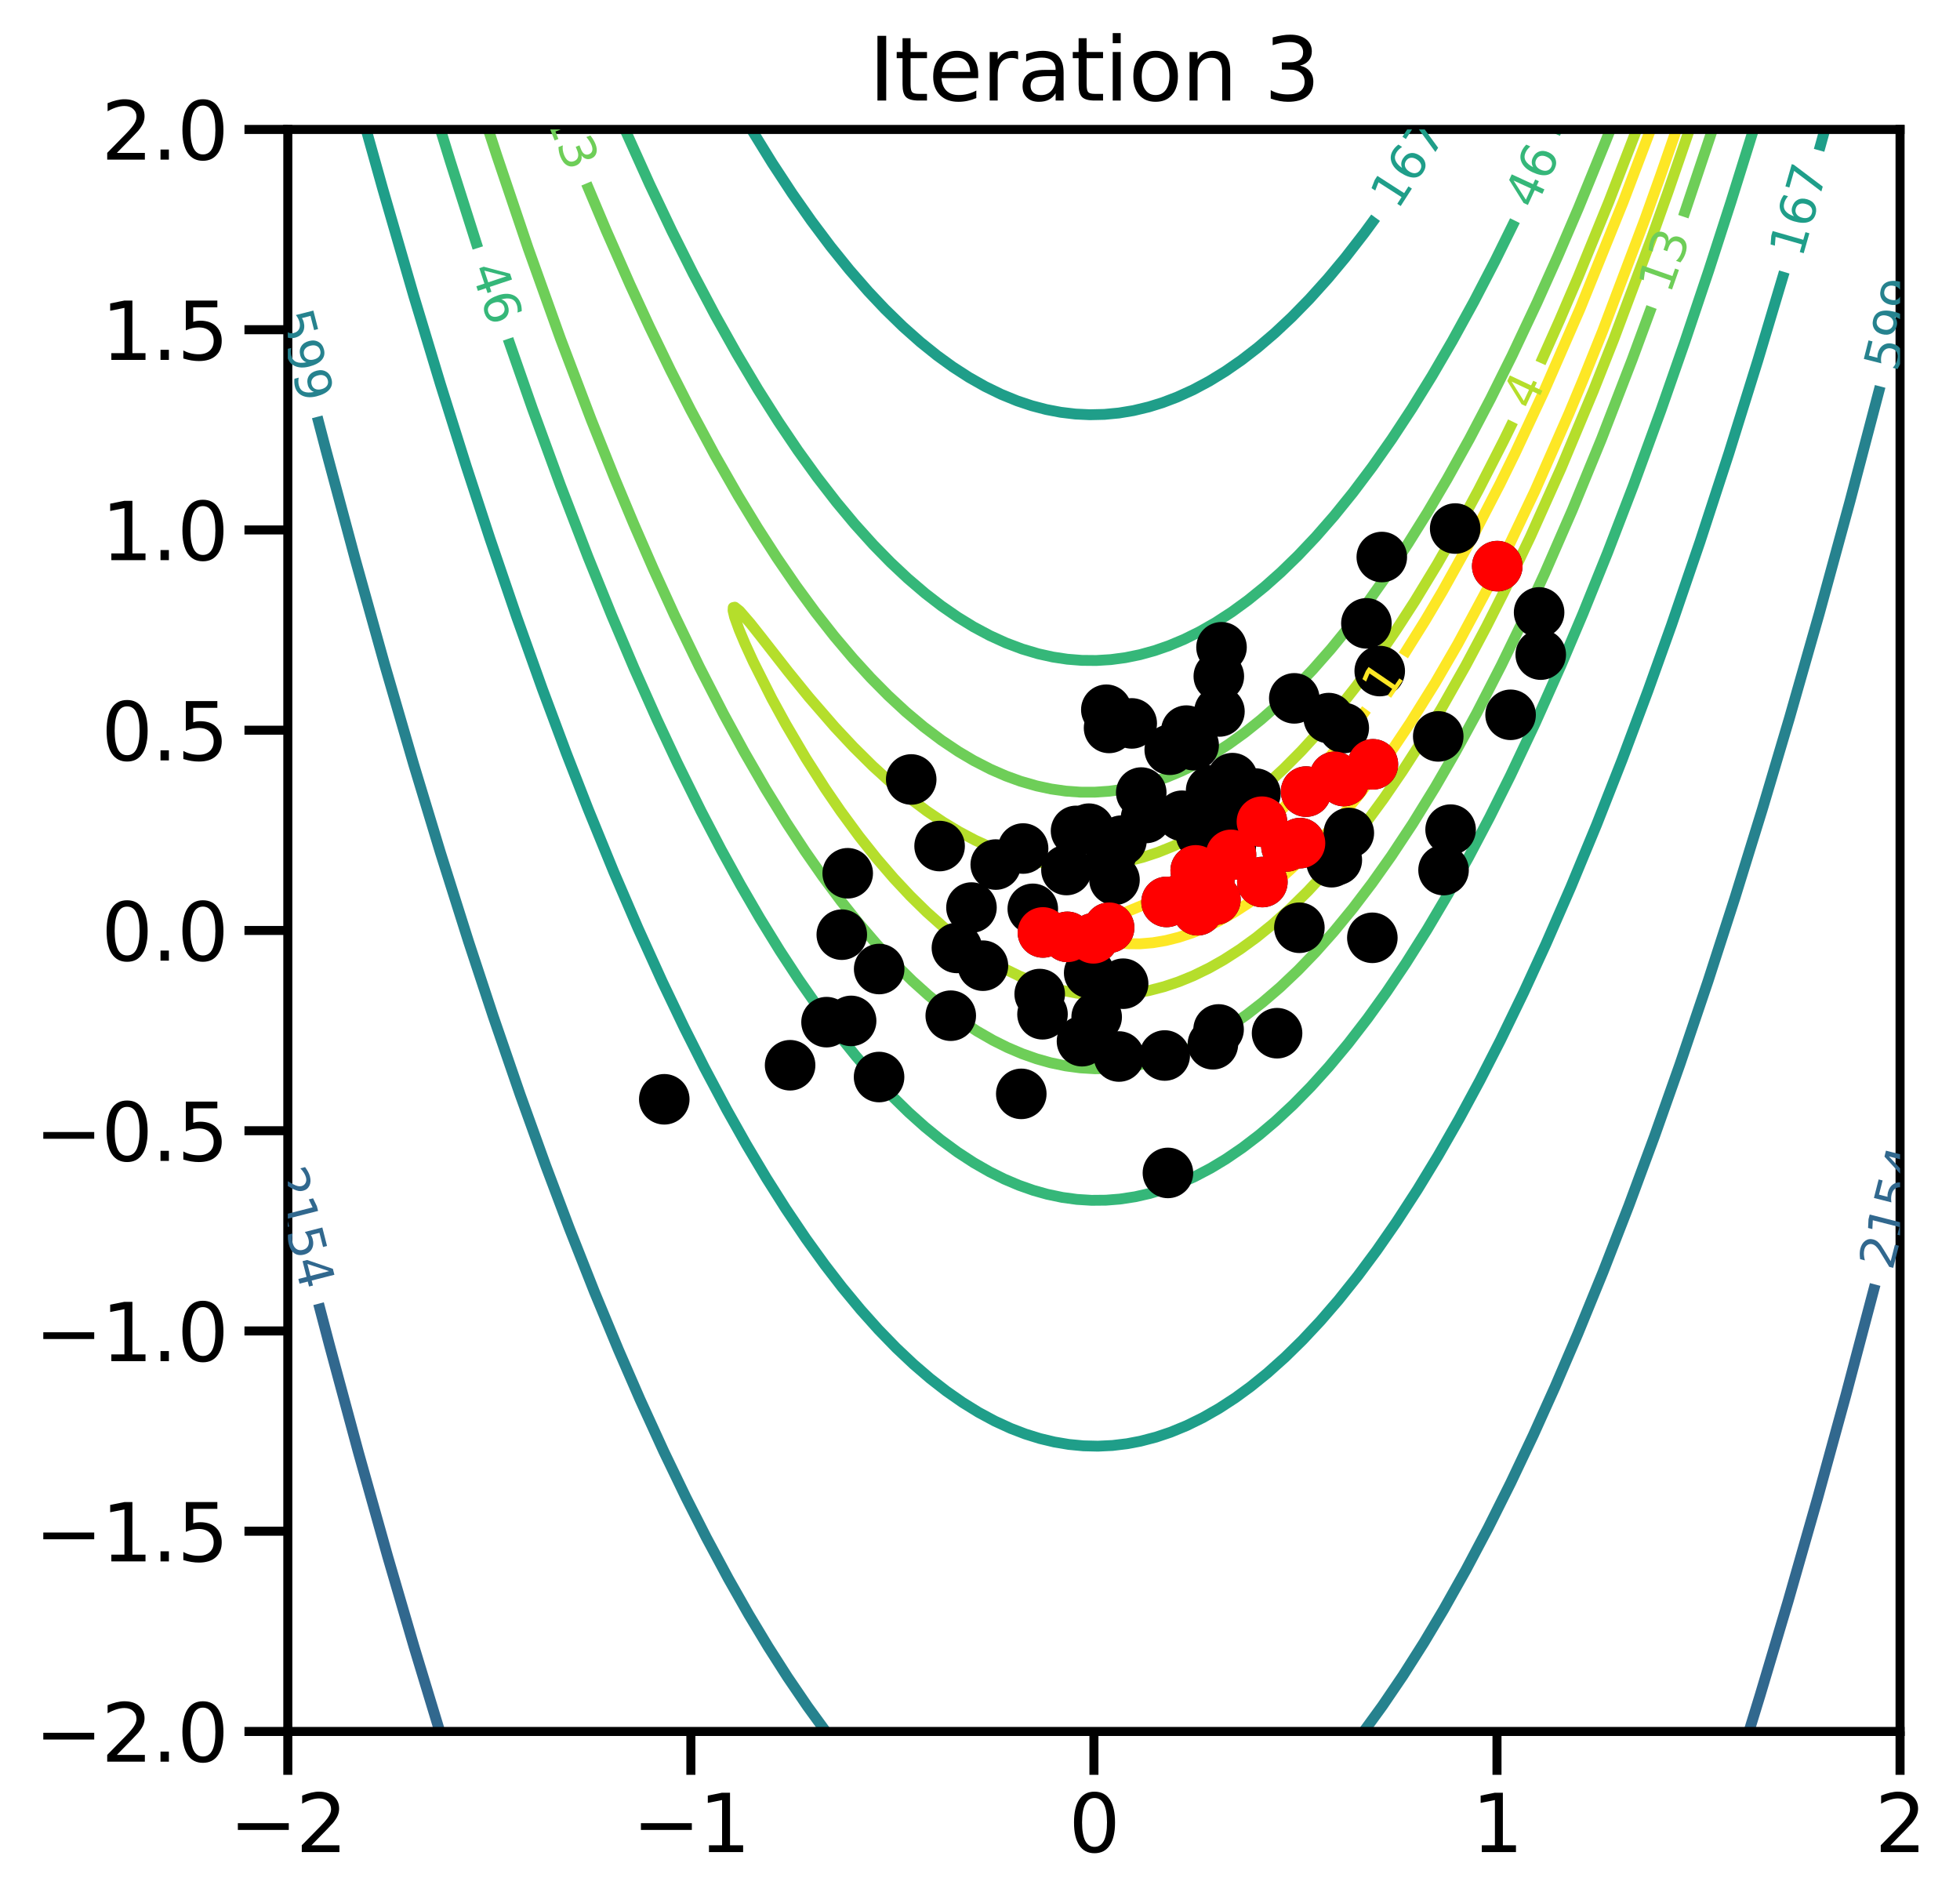 <?xml version="1.0" encoding="utf-8" standalone="no"?>
<!DOCTYPE svg PUBLIC "-//W3C//DTD SVG 1.1//EN"
  "http://www.w3.org/Graphics/SVG/1.1/DTD/svg11.dtd">
<svg xmlns:xlink="http://www.w3.org/1999/xlink" width="407.016pt" height="395.186pt" viewBox="0 0 407.016 395.186" xmlns="http://www.w3.org/2000/svg" version="1.1">
 <defs>
  <style type="text/css">*{stroke-linejoin: round; stroke-linecap: butt}</style>
 </defs>
 <g id="figure_1">
  <g id="patch_1">
   <path d="M 0 395.186 
L 407.016 395.186 
L 407.016 0 
L 0 0 
z
" style="fill: #ffffff"/>
  </g>
  <g id="axes_1">
   <g id="patch_2">
    <path d="M 59.767 359.517 
L 394.567 359.517 
L 394.567 26.877 
L 59.767 26.877 
z
" style="fill: #ffffff"/>
   </g>
   <g id="matplotlib.axis_1">
    <g id="xtick_1">
     <g id="line2d_1">
      <defs>
       <path id="m81148a6f63" d="M 0 0 
L 0 9 
" style="stroke: #000000; stroke-width: 1.875"/>
      </defs>
      <g>
       <use xlink:href="#m81148a6f63" x="59.767" y="359.517" style="stroke: #000000; stroke-width: 1.875"/>
      </g>
     </g>
     <g id="text_1">
      <!-- −2 -->
      <g transform="translate(47.604 384.555) scale(0.165 -0.165)">
       <defs>
        <path id="DejaVuSans-2212" d="M 678 2272 
L 4684 2272 
L 4684 1741 
L 678 1741 
L 678 2272 
z
" transform="scale(0.016)"/>
        <path id="DejaVuSans-32" d="M 1228 531 
L 3431 531 
L 3431 0 
L 469 0 
L 469 531 
Q 828 903 1448 1529 
Q 2069 2156 2228 2338 
Q 2531 2678 2651 2914 
Q 2772 3150 2772 3378 
Q 2772 3750 2511 3984 
Q 2250 4219 1831 4219 
Q 1534 4219 1204 4116 
Q 875 4013 500 3803 
L 500 4441 
Q 881 4594 1212 4672 
Q 1544 4750 1819 4750 
Q 2544 4750 2975 4387 
Q 3406 4025 3406 3419 
Q 3406 3131 3298 2873 
Q 3191 2616 2906 2266 
Q 2828 2175 2409 1742 
Q 1991 1309 1228 531 
z
" transform="scale(0.016)"/>
       </defs>
       <use xlink:href="#DejaVuSans-2212"/>
       <use xlink:href="#DejaVuSans-32" x="83.789"/>
      </g>
     </g>
    </g>
    <g id="xtick_2">
     <g id="line2d_2">
      <g>
       <use xlink:href="#m81148a6f63" x="143.467" y="359.517" style="stroke: #000000; stroke-width: 1.875"/>
      </g>
     </g>
     <g id="text_2">
      <!-- −1 -->
      <g transform="translate(131.304 384.555) scale(0.165 -0.165)">
       <defs>
        <path id="DejaVuSans-31" d="M 794 531 
L 1825 531 
L 1825 4091 
L 703 3866 
L 703 4441 
L 1819 4666 
L 2450 4666 
L 2450 531 
L 3481 531 
L 3481 0 
L 794 0 
L 794 531 
z
" transform="scale(0.016)"/>
       </defs>
       <use xlink:href="#DejaVuSans-2212"/>
       <use xlink:href="#DejaVuSans-31" x="83.789"/>
      </g>
     </g>
    </g>
    <g id="xtick_3">
     <g id="line2d_3">
      <g>
       <use xlink:href="#m81148a6f63" x="227.167" y="359.517" style="stroke: #000000; stroke-width: 1.875"/>
      </g>
     </g>
     <g id="text_3">
      <!-- 0 -->
      <g transform="translate(221.918 384.555) scale(0.165 -0.165)">
       <defs>
        <path id="DejaVuSans-30" d="M 2034 4250 
Q 1547 4250 1301 3770 
Q 1056 3291 1056 2328 
Q 1056 1369 1301 889 
Q 1547 409 2034 409 
Q 2525 409 2770 889 
Q 3016 1369 3016 2328 
Q 3016 3291 2770 3770 
Q 2525 4250 2034 4250 
z
M 2034 4750 
Q 2819 4750 3233 4129 
Q 3647 3509 3647 2328 
Q 3647 1150 3233 529 
Q 2819 -91 2034 -91 
Q 1250 -91 836 529 
Q 422 1150 422 2328 
Q 422 3509 836 4129 
Q 1250 4750 2034 4750 
z
" transform="scale(0.016)"/>
       </defs>
       <use xlink:href="#DejaVuSans-30"/>
      </g>
     </g>
    </g>
    <g id="xtick_4">
     <g id="line2d_4">
      <g>
       <use xlink:href="#m81148a6f63" x="310.867" y="359.517" style="stroke: #000000; stroke-width: 1.875"/>
      </g>
     </g>
     <g id="text_4">
      <!-- 1 -->
      <g transform="translate(305.618 384.555) scale(0.165 -0.165)">
       <use xlink:href="#DejaVuSans-31"/>
      </g>
     </g>
    </g>
    <g id="xtick_5">
     <g id="line2d_5">
      <g>
       <use xlink:href="#m81148a6f63" x="394.567" y="359.517" style="stroke: #000000; stroke-width: 1.875"/>
      </g>
     </g>
     <g id="text_5">
      <!-- 2 -->
      <g transform="translate(389.318 384.555) scale(0.165 -0.165)">
       <use xlink:href="#DejaVuSans-32"/>
      </g>
     </g>
    </g>
   </g>
   <g id="matplotlib.axis_2">
    <g id="ytick_1">
     <g id="line2d_6">
      <defs>
       <path id="m59e4fcfa88" d="M 0 0 
L -9 0 
" style="stroke: #000000; stroke-width: 1.875"/>
      </defs>
      <g>
       <use xlink:href="#m59e4fcfa88" x="59.767" y="359.517" style="stroke: #000000; stroke-width: 1.875"/>
      </g>
     </g>
     <g id="text_6">
      <!-- −2.0 -->
      <g transform="translate(7.2 365.786) scale(0.165 -0.165)">
       <defs>
        <path id="DejaVuSans-2e" d="M 684 794 
L 1344 794 
L 1344 0 
L 684 0 
L 684 794 
z
" transform="scale(0.016)"/>
       </defs>
       <use xlink:href="#DejaVuSans-2212"/>
       <use xlink:href="#DejaVuSans-32" x="83.789"/>
       <use xlink:href="#DejaVuSans-2e" x="147.412"/>
       <use xlink:href="#DejaVuSans-30" x="179.199"/>
      </g>
     </g>
    </g>
    <g id="ytick_2">
     <g id="line2d_7">
      <g>
       <use xlink:href="#m59e4fcfa88" x="59.767" y="317.937" style="stroke: #000000; stroke-width: 1.875"/>
      </g>
     </g>
     <g id="text_7">
      <!-- −1.5 -->
      <g transform="translate(7.2 324.206) scale(0.165 -0.165)">
       <defs>
        <path id="DejaVuSans-35" d="M 691 4666 
L 3169 4666 
L 3169 4134 
L 1269 4134 
L 1269 2991 
Q 1406 3038 1543 3061 
Q 1681 3084 1819 3084 
Q 2600 3084 3056 2656 
Q 3513 2228 3513 1497 
Q 3513 744 3044 326 
Q 2575 -91 1722 -91 
Q 1428 -91 1123 -41 
Q 819 9 494 109 
L 494 744 
Q 775 591 1075 516 
Q 1375 441 1709 441 
Q 2250 441 2565 725 
Q 2881 1009 2881 1497 
Q 2881 1984 2565 2268 
Q 2250 2553 1709 2553 
Q 1456 2553 1204 2497 
Q 953 2441 691 2322 
L 691 4666 
z
" transform="scale(0.016)"/>
       </defs>
       <use xlink:href="#DejaVuSans-2212"/>
       <use xlink:href="#DejaVuSans-31" x="83.789"/>
       <use xlink:href="#DejaVuSans-2e" x="147.412"/>
       <use xlink:href="#DejaVuSans-35" x="179.199"/>
      </g>
     </g>
    </g>
    <g id="ytick_3">
     <g id="line2d_8">
      <g>
       <use xlink:href="#m59e4fcfa88" x="59.767" y="276.357" style="stroke: #000000; stroke-width: 1.875"/>
      </g>
     </g>
     <g id="text_8">
      <!-- −1.0 -->
      <g transform="translate(7.2 282.626) scale(0.165 -0.165)">
       <use xlink:href="#DejaVuSans-2212"/>
       <use xlink:href="#DejaVuSans-31" x="83.789"/>
       <use xlink:href="#DejaVuSans-2e" x="147.412"/>
       <use xlink:href="#DejaVuSans-30" x="179.199"/>
      </g>
     </g>
    </g>
    <g id="ytick_4">
     <g id="line2d_9">
      <g>
       <use xlink:href="#m59e4fcfa88" x="59.767" y="234.777" style="stroke: #000000; stroke-width: 1.875"/>
      </g>
     </g>
     <g id="text_9">
      <!-- −0.5 -->
      <g transform="translate(7.2 241.046) scale(0.165 -0.165)">
       <use xlink:href="#DejaVuSans-2212"/>
       <use xlink:href="#DejaVuSans-30" x="83.789"/>
       <use xlink:href="#DejaVuSans-2e" x="147.412"/>
       <use xlink:href="#DejaVuSans-35" x="179.199"/>
      </g>
     </g>
    </g>
    <g id="ytick_5">
     <g id="line2d_10">
      <g>
       <use xlink:href="#m59e4fcfa88" x="59.767" y="193.197" style="stroke: #000000; stroke-width: 1.875"/>
      </g>
     </g>
     <g id="text_10">
      <!-- 0.0 -->
      <g transform="translate(21.026 199.466) scale(0.165 -0.165)">
       <use xlink:href="#DejaVuSans-30"/>
       <use xlink:href="#DejaVuSans-2e" x="63.623"/>
       <use xlink:href="#DejaVuSans-30" x="95.41"/>
      </g>
     </g>
    </g>
    <g id="ytick_6">
     <g id="line2d_11">
      <g>
       <use xlink:href="#m59e4fcfa88" x="59.767" y="151.617" style="stroke: #000000; stroke-width: 1.875"/>
      </g>
     </g>
     <g id="text_11">
      <!-- 0.5 -->
      <g transform="translate(21.026 157.886) scale(0.165 -0.165)">
       <use xlink:href="#DejaVuSans-30"/>
       <use xlink:href="#DejaVuSans-2e" x="63.623"/>
       <use xlink:href="#DejaVuSans-35" x="95.41"/>
      </g>
     </g>
    </g>
    <g id="ytick_7">
     <g id="line2d_12">
      <g>
       <use xlink:href="#m59e4fcfa88" x="59.767" y="110.037" style="stroke: #000000; stroke-width: 1.875"/>
      </g>
     </g>
     <g id="text_12">
      <!-- 1.0 -->
      <g transform="translate(21.026 116.306) scale(0.165 -0.165)">
       <use xlink:href="#DejaVuSans-31"/>
       <use xlink:href="#DejaVuSans-2e" x="63.623"/>
       <use xlink:href="#DejaVuSans-30" x="95.41"/>
      </g>
     </g>
    </g>
    <g id="ytick_8">
     <g id="line2d_13">
      <g>
       <use xlink:href="#m59e4fcfa88" x="59.767" y="68.457" style="stroke: #000000; stroke-width: 1.875"/>
      </g>
     </g>
     <g id="text_13">
      <!-- 1.5 -->
      <g transform="translate(21.026 74.726) scale(0.165 -0.165)">
       <use xlink:href="#DejaVuSans-31"/>
       <use xlink:href="#DejaVuSans-2e" x="63.623"/>
       <use xlink:href="#DejaVuSans-35" x="95.41"/>
      </g>
     </g>
    </g>
    <g id="ytick_9">
     <g id="line2d_14">
      <g>
       <use xlink:href="#m59e4fcfa88" x="59.767" y="26.877" style="stroke: #000000; stroke-width: 1.875"/>
      </g>
     </g>
     <g id="text_14">
      <!-- 2.0 -->
      <g transform="translate(21.026 33.146) scale(0.165 -0.165)">
       <use xlink:href="#DejaVuSans-32"/>
       <use xlink:href="#DejaVuSans-2e" x="63.623"/>
       <use xlink:href="#DejaVuSans-30" x="95.41"/>
      </g>
     </g>
    </g>
   </g>
   <g id="QuadContourSet_1">
    <path d="M 348.151 26.877 
L 344.798 36.533 
L 341.586 45.524 
L 332.771 68.832 
L 328.614 79.154 
L 325.835 85.813 
L 318.803 101.796 
L 312.312 115.448 
L 308.772 122.46 
L 302.692 133.762 
L 298.048 141.776 
L 292.866 150.077 
L 289.528 155.072 
L 286.229 159.733 
L 282.718 164.395 
L 279.503 168.391 
L 276.055 172.386 
L 272.639 176.049 
L 269.561 179.094 
L 266.21 182.134 
L 262.859 184.885 
L 259.507 187.348 
L 256.397 189.368 
L 253.14 191.209 
L 250.459 192.511 
L 247.568 193.697 
L 244.761 194.621 
L 242.08 195.293 
L 239.399 195.748 
L 236.718 195.97 
L 234.372 195.954 
L 231.939 195.694 
L 230.015 195.246 
L 228.581 194.696 
L 227.59 194.03 
L 227.184 193.364 
L 227.184 193.031 
L 227.334 192.677 
L 228.004 192.017 
L 229.345 191.262 
L 231.691 190.262 
L 239.521 187.037 
L 242.75 185.484 
L 247.189 183.042 
L 250.459 181.002 
L 254.145 178.444 
L 258.167 175.33 
L 261.989 172.053 
L 265.543 168.724 
L 269.47 164.728 
L 273.1 160.732 
L 277.037 156.071 
L 281.291 150.646 
L 283.761 147.31 
M 291.428 136.092 
L 296.037 128.711 
L 299.548 122.773 
L 305.293 112.451 
L 311.453 100.553 
L 314.607 94.138 
L 320.676 81.152 
L 328.087 64.17 
L 337.098 41.861 
L 342.773 26.877 
L 342.773 26.877 
" clip-path="url(#p44ac70b9e8)" style="fill: none; stroke: #fde725; stroke-width: 2.25"/>
    <path d="M 350.843 26.877 
L 346.378 39.863 
L 342.956 49.489 
L 335.096 70.497 
L 330.88 81.152 
L 324.188 97.168 
L 317.793 111.452 
L 312.211 123.106 
L 308.673 130.099 
L 304.415 138.114 
L 299.344 147.08 
L 294.909 154.406 
L 291.267 160.066 
L 287.323 165.83 
L 282.967 171.756 
L 278.751 177.048 
L 275.259 181.105 
L 271.572 185.064 
L 267.874 188.702 
L 264.199 191.985 
L 260.844 194.696 
L 257.496 197.123 
L 254.145 199.28 
L 251.06 201.022 
L 247.777 202.619 
L 244.761 203.853 
L 241.745 204.864 
L 238.583 205.684 
L 235.713 206.214 
L 232.696 206.552 
L 229.68 206.667 
L 226.664 206.555 
L 223.648 206.219 
L 220.632 205.657 
L 217.615 204.868 
L 214.599 203.853 
L 211.583 202.611 
L 208.341 201.022 
L 205.215 199.238 
L 202.199 197.284 
L 198.848 194.842 
L 195.79 192.365 
L 192.434 189.368 
L 189.037 186.038 
L 185.612 182.376 
L 182.091 178.288 
L 178.404 173.651 
L 174.544 168.391 
L 171.354 163.729 
L 167.322 157.403 
L 163.211 150.41 
L 160.293 145.083 
L 156.437 137.424 
L 154.755 133.762 
L 153.494 130.765 
L 152.539 128.101 
L 152.224 126.769 
L 152.264 126.143 
L 152.599 126.072 
L 153.604 126.87 
L 155.82 129.433 
L 157.961 132.135 
L 163.659 139.437 
L 167.97 144.75 
L 173.377 150.985 
L 177.204 155.072 
L 181.238 159.067 
L 185.107 162.587 
L 188.894 165.727 
L 192.48 168.419 
L 195.891 170.722 
L 199.211 172.719 
L 202.534 174.477 
L 206.003 176.049 
L 208.902 177.159 
L 212.253 178.208 
L 215.604 179.003 
L 218.956 179.547 
L 221.972 179.819 
L 224.988 179.886 
L 228.004 179.745 
L 231.142 179.379 
L 234.037 178.844 
L 237.388 177.985 
L 240.404 176.992 
L 243.593 175.716 
L 246.437 174.382 
L 249.533 172.719 
L 252.807 170.722 
L 256.201 168.391 
L 259.68 165.727 
L 262.859 163.05 
L 266.545 159.654 
L 270.232 155.944 
L 274.076 151.742 
L 277.94 147.176 
L 281.686 142.419 
L 285.846 136.758 
L 290.004 130.698 
L 293.831 124.771 
L 298.481 117.113 
L 303.075 109.054 
L 306.994 101.796 
L 312.265 91.474 
L 314.173 87.577 
M 319.911 75.358 
L 323.861 66.501 
L 327.718 57.511 
L 334.105 41.861 
L 339.887 26.877 
L 339.887 26.877 
" clip-path="url(#p44ac70b9e8)" style="fill: none; stroke: #b5de2b; stroke-width: 2.25"/>
    <path d="M 121.768 38.09 
L 125.88 47.854 
L 130.815 59.057 
L 134.866 67.833 
L 139.211 76.823 
L 143.435 85.147 
L 148.439 94.471 
L 153.269 102.92 
L 157.291 109.542 
L 161.313 115.788 
L 165.334 121.659 
L 169.356 127.153 
L 173.235 132.097 
L 177.174 136.758 
L 180.823 140.754 
L 184.448 144.417 
L 188.123 147.818 
L 191.81 150.913 
L 195.496 153.691 
L 199.054 156.071 
L 202.199 157.93 
L 205.714 159.733 
L 208.902 161.121 
L 211.918 162.215 
L 215.269 163.181 
L 218.286 163.826 
L 221.302 164.259 
L 224.318 164.479 
L 227.334 164.487 
L 230.35 164.282 
L 233.367 163.864 
L 236.383 163.234 
L 239.399 162.391 
L 242.415 161.335 
L 245.432 160.066 
L 248.448 158.586 
L 251.799 156.691 
L 255.15 154.533 
L 258.55 152.075 
L 261.874 149.411 
L 265.278 146.414 
L 268.891 142.939 
L 272.577 139.076 
L 276.379 134.76 
L 280.286 129.973 
L 284.234 124.771 
L 288.247 119.111 
L 292.35 112.932 
L 296.394 106.458 
L 300.516 99.465 
L 305.143 91.141 
L 309.515 82.817 
L 313.993 73.826 
L 319.173 62.838 
L 323.518 53.138 
L 327.781 43.193 
L 333.49 29.208 
L 334.412 26.877 
M 355.622 26.877 
L 349.569 44.987 
M 342.962 63.747 
L 338.934 74.668 
L 332.565 91.141 
L 326.534 105.836 
L 320.748 119.111 
L 315.986 129.433 
L 311.784 138.09 
L 306.654 148.079 
L 302.295 156.071 
L 298.048 163.418 
L 293.356 171.028 
L 288.935 177.714 
L 284.923 183.374 
L 280.956 188.591 
L 276.934 193.492 
L 273.201 197.692 
L 269.561 201.465 
L 265.812 205.018 
L 262.188 208.13 
L 258.837 210.727 
L 255.486 213.053 
L 252.134 215.108 
L 248.783 216.893 
L 245.602 218.337 
L 242.415 219.539 
L 239.399 220.451 
L 236.383 221.144 
L 233.367 221.618 
L 230.35 221.872 
L 227.334 221.907 
L 224.318 221.723 
L 221.302 221.319 
L 218.169 220.667 
L 215.269 219.853 
L 212.253 218.791 
L 209.237 217.509 
L 206.216 216.006 
L 202.869 214.083 
L 199.518 211.886 
L 196.075 209.346 
L 192.815 206.678 
L 189.464 203.667 
L 185.759 200.023 
L 182.037 196.027 
L 178.317 191.699 
L 174.599 187.037 
L 170.881 182.043 
L 167.165 176.715 
L 163.323 170.858 
L 158.936 163.729 
L 154.514 156.071 
L 150.253 148.245 
L 145.216 138.423 
L 140.079 127.768 
L 135.669 118.112 
L 131.603 108.789 
L 127.702 99.465 
L 122.769 87.145 
L 116.404 70.369 
L 109.663 51.517 
L 103.138 32.205 
L 101.397 26.877 
L 101.397 26.877 
" clip-path="url(#p44ac70b9e8)" style="fill: none; stroke: #6ece58; stroke-width: 2.25"/>
    <path d="M 129.773 26.877 
L 134.875 38.198 
L 139.529 47.99 
L 143.962 56.845 
L 148.541 65.502 
L 153.019 73.493 
L 157.378 80.819 
L 161.648 87.559 
L 165.669 93.516 
L 169.721 99.132 
L 173.713 104.287 
L 177.463 108.789 
L 181.363 113.117 
L 184.946 116.78 
L 188.496 120.11 
L 192.145 123.224 
L 195.496 125.807 
L 198.848 128.125 
L 202.199 130.18 
L 205.55 131.969 
L 208.902 133.494 
L 212.253 134.754 
L 215.604 135.75 
L 218.648 136.425 
L 221.637 136.876 
L 224.653 137.117 
L 227.669 137.144 
L 230.686 136.957 
L 233.702 136.555 
L 236.718 135.939 
L 239.783 135.093 
L 242.75 134.064 
L 245.859 132.763 
L 249.118 131.154 
L 252.469 129.239 
L 255.821 127.059 
L 259.172 124.615 
L 262.678 121.774 
L 266.041 118.778 
L 269.561 115.355 
L 273.253 111.452 
L 277.033 107.124 
L 280.956 102.275 
L 284.977 96.928 
L 289.039 91.141 
L 293.196 84.814 
L 297.377 78.041 
L 301.574 70.83 
L 306.091 62.602 
L 310.463 54.181 
L 314.591 45.817 
M 322.906 27.749 
L 323.29 26.877 
M 364.146 26.877 
L 359.471 41.861 
L 354.844 56.179 
L 349.813 71.163 
L 344.924 85.147 
L 339.198 100.797 
L 333.82 114.782 
L 328.707 127.435 
L 324.188 138.1 
L 318.826 150.12 
L 313.652 161.065 
L 309.327 169.723 
L 304.941 178.047 
L 300.673 185.705 
L 296.343 193.031 
L 291.937 200.023 
L 287.904 206.017 
L 283.972 211.486 
L 279.95 216.698 
L 275.929 221.522 
L 272.188 225.662 
L 268.556 229.362 
L 264.869 232.795 
L 261.496 235.651 
L 258.012 238.315 
L 254.596 240.646 
L 251.464 242.537 
L 248.098 244.309 
L 244.761 245.797 
L 241.565 246.972 
L 238.729 247.811 
L 235.713 248.492 
L 232.568 248.97 
L 229.68 249.201 
L 226.664 249.229 
L 223.648 249.04 
L 220.632 248.633 
L 217.467 247.971 
L 214.599 247.165 
L 211.583 246.105 
L 208.567 244.827 
L 205.508 243.31 
L 202.199 241.415 
L 198.848 239.23 
L 195.335 236.65 
L 192.068 233.986 
L 188.718 230.99 
L 185.107 227.46 
L 181.421 223.533 
L 177.734 219.282 
L 173.766 214.341 
L 170.026 209.341 
L 165.845 203.353 
L 161.924 197.359 
L 157.826 190.7 
L 153.767 183.707 
L 149.74 176.382 
L 145.561 168.371 
L 140.642 158.402 
L 136.432 149.411 
L 131.682 138.756 
L 127.017 127.768 
L 122.102 115.627 
L 116.393 100.797 
L 110.552 84.814 
L 105.668 70.83 
L 105.508 70.359 
M 99.222 51.488 
L 93.515 33.537 
L 91.459 26.877 
L 91.459 26.877 
" clip-path="url(#p44ac70b9e8)" style="fill: none; stroke: #35b779; stroke-width: 2.25"/>
    <path d="M 156.058 26.877 
L 160.367 33.87 
L 164.521 40.196 
L 168.489 45.857 
L 172.487 51.184 
L 176.394 56.026 
L 180.302 60.507 
L 183.767 64.178 
L 187.518 67.833 
L 191.14 71.046 
L 194.602 73.826 
L 197.842 76.173 
L 201.194 78.339 
L 204.545 80.238 
L 207.896 81.872 
L 211.248 83.241 
L 214.264 84.246 
L 217.28 85.035 
L 220.296 85.609 
L 223.313 85.969 
L 226.329 86.113 
L 229.345 86.042 
L 232.361 85.755 
L 235.377 85.254 
L 238.595 84.482 
L 241.41 83.606 
L 244.426 82.459 
L 247.777 80.933 
L 251.129 79.14 
L 254.48 77.083 
L 257.832 74.759 
L 261.194 72.162 
L 264.703 69.165 
L 268.221 65.869 
L 271.907 62.101 
L 275.738 57.844 
L 279.349 53.515 
L 283.302 48.422 
L 285.658 45.21 
M 378.961 26.877 
L 377.755 31.214 
M 370.526 56.48 
L 365.039 74.825 
L 359.016 94.138 
L 353.01 112.536 
L 347.111 129.766 
L 342.223 143.418 
L 336.861 157.736 
L 331.561 171.217 
L 326.199 184.174 
L 321.024 196.027 
L 316.431 206.017 
L 311.586 216.006 
L 307.325 224.33 
L 303.008 232.322 
L 298.626 239.98 
L 294.361 246.994 
L 290.004 253.711 
L 285.9 259.625 
L 281.939 264.953 
L 277.94 269.952 
L 274.205 274.276 
L 270.466 278.272 
L 266.88 281.792 
L 263.194 285.091 
L 259.687 287.928 
L 256.491 290.259 
L 253.14 292.441 
L 249.788 294.356 
L 246.437 296.003 
L 243.086 297.383 
L 240.069 298.396 
L 236.796 299.249 
L 234.037 299.77 
L 231.021 300.133 
L 228.004 300.278 
L 224.988 300.207 
L 221.947 299.915 
L 218.956 299.413 
L 215.94 298.691 
L 212.923 297.752 
L 209.88 296.585 
L 206.556 295.059 
L 203.204 293.253 
L 199.853 291.179 
L 196.502 288.838 
L 193.15 286.229 
L 189.705 283.266 
L 186.113 279.878 
L 182.426 276.08 
L 178.728 271.945 
L 174.87 267.284 
L 171.276 262.622 
L 167.345 257.172 
L 163.163 250.968 
L 159.161 244.642 
L 154.994 237.649 
L 150.923 230.418 
L 146.27 221.666 
L 142.078 213.342 
L 137.518 203.812 
L 132.477 192.698 
L 127.463 181.044 
L 122.157 168.058 
L 117.613 156.404 
L 112.64 143.085 
L 107.291 128.101 
L 101.725 111.785 
L 96.822 96.802 
L 91.479 79.82 
L 85.907 61.387 
L 79.478 39.197 
L 76.027 26.877 
L 76.027 26.877 
" clip-path="url(#p44ac70b9e8)" style="fill: none; stroke: #1f9e89; stroke-width: 2.25"/>
    <path d="M 171.472 359.517 
L 167.68 354.307 
L 163.52 348.196 
L 159.481 341.87 
L 155.474 335.21 
L 151.259 327.793 
L 146.665 319.227 
L 142.438 310.903 
L 137.853 301.394 
L 132.915 290.592 
L 128.427 280.27 
L 123.442 268.246 
L 118.201 254.964 
L 113.309 241.978 
L 108.026 227.316 
L 102.414 211.011 
L 97.302 195.508 
L 91.466 177.048 
L 85.907 158.715 
L 79.81 137.757 
L 73.767 116.114 
L 67.602 93.139 
L 65.878 86.551 
M 390.435 80.232 
L 384.156 104.127 
L 377.778 127.435 
L 371.604 149.078 
L 365.963 168.058 
L 360.294 186.371 
L 354.686 203.738 
L 348.854 221 
L 343.555 235.984 
L 338.256 250.302 
L 332.902 264.088 
L 327.653 276.94 
L 322.938 287.928 
L 318.44 297.917 
L 313.708 307.906 
L 309.045 317.23 
L 304.415 325.974 
L 299.783 334.211 
L 295.702 341.048 
L 291.345 347.908 
L 287.077 354.19 
L 283.202 359.517 
L 283.202 359.517 
" clip-path="url(#p44ac70b9e8)" style="fill: none; stroke: #26828e; stroke-width: 2.25"/>
    <path d="M 91.321 359.517 
L 85.964 341.87 
L 80.516 323.223 
L 74.436 301.58 
L 68.412 279.271 
L 66.156 270.694 
M 389.396 266.704 
L 383.343 289.593 
L 377.475 310.954 
L 371.299 332.546 
L 365.543 351.859 
L 363.193 359.517 
L 363.193 359.517 
" clip-path="url(#p44ac70b9e8)" style="fill: none; stroke: #31688e; stroke-width: 2.25"/>
    <path clip-path="url(#p44ac70b9e8)" style="fill: none; stroke: #3e4989; stroke-width: 2.25"/>
    <path clip-path="url(#p44ac70b9e8)" style="fill: none; stroke: #482878; stroke-width: 2.25"/>
    <path clip-path="url(#p44ac70b9e8)" style="fill: none; stroke: #440154; stroke-width: 2.25"/>
   </g>
   <g id="PathCollection_1">
    <defs>
     <path id="m38f6d744f6" d="M 0 4.5 
C 1.193 4.5 2.338 4.026 3.182 3.182 
C 4.026 2.338 4.5 1.193 4.5 0 
C 4.5 -1.193 4.026 -2.338 3.182 -3.182 
C 2.338 -4.026 1.193 -4.5 0 -4.5 
C -1.193 -4.5 -2.338 -4.026 -3.182 -3.182 
C -4.026 -2.338 -4.5 -1.193 -4.5 0 
C -4.5 1.193 -4.026 2.338 -3.182 3.182 
C -2.338 4.026 -1.193 4.5 0 4.5 
z
" style="stroke: #000000; stroke-width: 1.5"/>
    </defs>
    <g clip-path="url(#p44ac70b9e8)">
     <use xlink:href="#m38f6d744f6" x="221.65" y="194.528" style="stroke: #000000; stroke-width: 1.5"/>
     <use xlink:href="#m38f6d744f6" x="236.992" y="164.565" style="stroke: #000000; stroke-width: 1.5"/>
     <use xlink:href="#m38f6d744f6" x="268.772" y="145.005" style="stroke: #000000; stroke-width: 1.5"/>
     <use xlink:href="#m38f6d744f6" x="301.234" y="172.261" style="stroke: #000000; stroke-width: 1.5"/>
     <use xlink:href="#m38f6d744f6" x="176.037" y="181.322" style="stroke: #000000; stroke-width: 1.5"/>
     <use xlink:href="#m38f6d744f6" x="229.743" y="147.367" style="stroke: #000000; stroke-width: 1.5"/>
     <use xlink:href="#m38f6d744f6" x="283.749" y="129.431" style="stroke: #000000; stroke-width: 1.5"/>
     <use xlink:href="#m38f6d744f6" x="216.574" y="193.608" style="stroke: #000000; stroke-width: 1.5"/>
     <use xlink:href="#m38f6d744f6" x="221.46" y="180.649" style="stroke: #000000; stroke-width: 1.5"/>
     <use xlink:href="#m38f6d744f6" x="230.31" y="151.145" style="stroke: #000000; stroke-width: 1.5"/>
     <use xlink:href="#m38f6d744f6" x="212.458" y="176.185" style="stroke: #000000; stroke-width: 1.5"/>
     <use xlink:href="#m38f6d744f6" x="313.69" y="148.42" style="stroke: #000000; stroke-width: 1.5"/>
     <use xlink:href="#m38f6d744f6" x="227.049" y="194.832" style="stroke: #000000; stroke-width: 1.5"/>
     <use xlink:href="#m38f6d744f6" x="251.506" y="164.123" style="stroke: #000000; stroke-width: 1.5"/>
     <use xlink:href="#m38f6d744f6" x="246.34" y="154.267" style="stroke: #000000; stroke-width: 1.5"/>
     <use xlink:href="#m38f6d744f6" x="302.185" y="109.743" style="stroke: #000000; stroke-width: 1.5"/>
     <use xlink:href="#m38f6d744f6" x="285.093" y="158.701" style="stroke: #000000; stroke-width: 1.5"/>
     <use xlink:href="#m38f6d744f6" x="248.77" y="171.702" style="stroke: #000000; stroke-width: 1.5"/>
     <use xlink:href="#m38f6d744f6" x="182.57" y="201.206" style="stroke: #000000; stroke-width: 1.5"/>
     <use xlink:href="#m38f6d744f6" x="254.543" y="169.149" style="stroke: #000000; stroke-width: 1.5"/>
     <use xlink:href="#m38f6d744f6" x="246.354" y="151.703" style="stroke: #000000; stroke-width: 1.5"/>
     <use xlink:href="#m38f6d744f6" x="319.613" y="127.161" style="stroke: #000000; stroke-width: 1.5"/>
     <use xlink:href="#m38f6d744f6" x="214.468" y="188.707" style="stroke: #000000; stroke-width: 1.5"/>
     <use xlink:href="#m38f6d744f6" x="137.945" y="228.254" style="stroke: #000000; stroke-width: 1.5"/>
     <use xlink:href="#m38f6d744f6" x="176.744" y="211.977" style="stroke: #000000; stroke-width: 1.5"/>
     <use xlink:href="#m38f6d744f6" x="223.453" y="172.525" style="stroke: #000000; stroke-width: 1.5"/>
     <use xlink:href="#m38f6d744f6" x="251.681" y="172.907" style="stroke: #000000; stroke-width: 1.5"/>
     <use xlink:href="#m38f6d744f6" x="242.907" y="155.677" style="stroke: #000000; stroke-width: 1.5"/>
     <use xlink:href="#m38f6d744f6" x="242.249" y="187.269" style="stroke: #000000; stroke-width: 1.5"/>
     <use xlink:href="#m38f6d744f6" x="251.87" y="216.828" style="stroke: #000000; stroke-width: 1.5"/>
     <use xlink:href="#m38f6d744f6" x="224.688" y="216.192" style="stroke: #000000; stroke-width: 1.5"/>
     <use xlink:href="#m38f6d744f6" x="182.548" y="223.632" style="stroke: #000000; stroke-width: 1.5"/>
     <use xlink:href="#m38f6d744f6" x="257.519" y="165.101" style="stroke: #000000; stroke-width: 1.5"/>
     <use xlink:href="#m38f6d744f6" x="262.052" y="170.614" style="stroke: #000000; stroke-width: 1.5"/>
     <use xlink:href="#m38f6d744f6" x="215.905" y="206.404" style="stroke: #000000; stroke-width: 1.5"/>
     <use xlink:href="#m38f6d744f6" x="248.303" y="180.721" style="stroke: #000000; stroke-width: 1.5"/>
     <use xlink:href="#m38f6d744f6" x="280.098" y="172.957" style="stroke: #000000; stroke-width: 1.5"/>
     <use xlink:href="#m38f6d744f6" x="249.393" y="173.281" style="stroke: #000000; stroke-width: 1.5"/>
     <use xlink:href="#m38f6d744f6" x="197.435" y="210.896" style="stroke: #000000; stroke-width: 1.5"/>
     <use xlink:href="#m38f6d744f6" x="206.779" y="179.516" style="stroke: #000000; stroke-width: 1.5"/>
     <use xlink:href="#m38f6d744f6" x="204.116" y="200.512" style="stroke: #000000; stroke-width: 1.5"/>
     <use xlink:href="#m38f6d744f6" x="216.489" y="210.6" style="stroke: #000000; stroke-width: 1.5"/>
     <use xlink:href="#m38f6d744f6" x="252.394" y="186.8" style="stroke: #000000; stroke-width: 1.5"/>
     <use xlink:href="#m38f6d744f6" x="255.63" y="177.5" style="stroke: #000000; stroke-width: 1.5"/>
     <use xlink:href="#m38f6d744f6" x="310.923" y="117.55" style="stroke: #000000; stroke-width: 1.5"/>
     <use xlink:href="#m38f6d744f6" x="275.93" y="149.103" style="stroke: #000000; stroke-width: 1.5"/>
     <use xlink:href="#m38f6d744f6" x="253.448" y="168.951" style="stroke: #000000; stroke-width: 1.5"/>
     <use xlink:href="#m38f6d744f6" x="247.878" y="154.726" style="stroke: #000000; stroke-width: 1.5"/>
     <use xlink:href="#m38f6d744f6" x="195.118" y="175.673" style="stroke: #000000; stroke-width: 1.5"/>
     <use xlink:href="#m38f6d744f6" x="253.662" y="134.399" style="stroke: #000000; stroke-width: 1.5"/>
     <use xlink:href="#m38f6d744f6" x="319.952" y="135.924" style="stroke: #000000; stroke-width: 1.5"/>
     <use xlink:href="#m38f6d744f6" x="237.982" y="169.839" style="stroke: #000000; stroke-width: 1.5"/>
     <use xlink:href="#m38f6d744f6" x="279.065" y="162.171" style="stroke: #000000; stroke-width: 1.5"/>
     <use xlink:href="#m38f6d744f6" x="164.073" y="221.185" style="stroke: #000000; stroke-width: 1.5"/>
     <use xlink:href="#m38f6d744f6" x="256.837" y="163.523" style="stroke: #000000; stroke-width: 1.5"/>
     <use xlink:href="#m38f6d744f6" x="262.143" y="183.144" style="stroke: #000000; stroke-width: 1.5"/>
     <use xlink:href="#m38f6d744f6" x="251.123" y="182.828" style="stroke: #000000; stroke-width: 1.5"/>
     <use xlink:href="#m38f6d744f6" x="171.64" y="212.236" style="stroke: #000000; stroke-width: 1.5"/>
     <use xlink:href="#m38f6d744f6" x="226.181" y="202.019" style="stroke: #000000; stroke-width: 1.5"/>
     <use xlink:href="#m38f6d744f6" x="286.516" y="139.338" style="stroke: #000000; stroke-width: 1.5"/>
     <use xlink:href="#m38f6d744f6" x="235.015" y="150.206" style="stroke: #000000; stroke-width: 1.5"/>
     <use xlink:href="#m38f6d744f6" x="269.961" y="175.066" style="stroke: #000000; stroke-width: 1.5"/>
     <use xlink:href="#m38f6d744f6" x="245.44" y="169.38" style="stroke: #000000; stroke-width: 1.5"/>
     <use xlink:href="#m38f6d744f6" x="255.925" y="161.567" style="stroke: #000000; stroke-width: 1.5"/>
     <use xlink:href="#m38f6d744f6" x="271.221" y="164.361" style="stroke: #000000; stroke-width: 1.5"/>
     <use xlink:href="#m38f6d744f6" x="253.101" y="140.42" style="stroke: #000000; stroke-width: 1.5"/>
     <use xlink:href="#m38f6d744f6" x="230.763" y="176.488" style="stroke: #000000; stroke-width: 1.5"/>
     <use xlink:href="#m38f6d744f6" x="248.685" y="189" style="stroke: #000000; stroke-width: 1.5"/>
     <use xlink:href="#m38f6d744f6" x="242.532" y="243.541" style="stroke: #000000; stroke-width: 1.5"/>
     <use xlink:href="#m38f6d744f6" x="279.047" y="151.161" style="stroke: #000000; stroke-width: 1.5"/>
     <use xlink:href="#m38f6d744f6" x="253.23" y="147.722" style="stroke: #000000; stroke-width: 1.5"/>
     <use xlink:href="#m38f6d744f6" x="284.984" y="194.722" style="stroke: #000000; stroke-width: 1.5"/>
     <use xlink:href="#m38f6d744f6" x="198.714" y="196.824" style="stroke: #000000; stroke-width: 1.5"/>
     <use xlink:href="#m38f6d744f6" x="277.176" y="161.297" style="stroke: #000000; stroke-width: 1.5"/>
     <use xlink:href="#m38f6d744f6" x="212.081" y="227.125" style="stroke: #000000; stroke-width: 1.5"/>
     <use xlink:href="#m38f6d744f6" x="189.224" y="161.846" style="stroke: #000000; stroke-width: 1.5"/>
     <use xlink:href="#m38f6d744f6" x="255.59" y="175.663" style="stroke: #000000; stroke-width: 1.5"/>
     <use xlink:href="#m38f6d744f6" x="299.77" y="180.662" style="stroke: #000000; stroke-width: 1.5"/>
     <use xlink:href="#m38f6d744f6" x="231.438" y="182.685" style="stroke: #000000; stroke-width: 1.5"/>
     <use xlink:href="#m38f6d744f6" x="253.053" y="213.752" style="stroke: #000000; stroke-width: 1.5"/>
     <use xlink:href="#m38f6d744f6" x="232.366" y="219.371" style="stroke: #000000; stroke-width: 1.5"/>
     <use xlink:href="#m38f6d744f6" x="245.323" y="186.678" style="stroke: #000000; stroke-width: 1.5"/>
     <use xlink:href="#m38f6d744f6" x="241.868" y="219.161" style="stroke: #000000; stroke-width: 1.5"/>
     <use xlink:href="#m38f6d744f6" x="298.668" y="152.904" style="stroke: #000000; stroke-width: 1.5"/>
     <use xlink:href="#m38f6d744f6" x="201.737" y="188.444" style="stroke: #000000; stroke-width: 1.5"/>
     <use xlink:href="#m38f6d744f6" x="269.831" y="192.637" style="stroke: #000000; stroke-width: 1.5"/>
     <use xlink:href="#m38f6d744f6" x="265.198" y="214.532" style="stroke: #000000; stroke-width: 1.5"/>
     <use xlink:href="#m38f6d744f6" x="260.712" y="164.771" style="stroke: #000000; stroke-width: 1.5"/>
     <use xlink:href="#m38f6d744f6" x="227.737" y="211.167" style="stroke: #000000; stroke-width: 1.5"/>
     <use xlink:href="#m38f6d744f6" x="230.786" y="177.304" style="stroke: #000000; stroke-width: 1.5"/>
     <use xlink:href="#m38f6d744f6" x="232.885" y="174.552" style="stroke: #000000; stroke-width: 1.5"/>
     <use xlink:href="#m38f6d744f6" x="277.606" y="178.567" style="stroke: #000000; stroke-width: 1.5"/>
     <use xlink:href="#m38f6d744f6" x="286.945" y="115.66" style="stroke: #000000; stroke-width: 1.5"/>
     <use xlink:href="#m38f6d744f6" x="174.807" y="194.072" style="stroke: #000000; stroke-width: 1.5"/>
     <use xlink:href="#m38f6d744f6" x="230.319" y="192.628" style="stroke: #000000; stroke-width: 1.5"/>
     <use xlink:href="#m38f6d744f6" x="233.231" y="204.253" style="stroke: #000000; stroke-width: 1.5"/>
     <use xlink:href="#m38f6d744f6" x="267.144" y="175.748" style="stroke: #000000; stroke-width: 1.5"/>
     <use xlink:href="#m38f6d744f6" x="226.121" y="172.063" style="stroke: #000000; stroke-width: 1.5"/>
     <use xlink:href="#m38f6d744f6" x="276.512" y="179.028" style="stroke: #000000; stroke-width: 1.5"/>
     <use xlink:href="#m38f6d744f6" x="253.062" y="173.734" style="stroke: #000000; stroke-width: 1.5"/>
    </g>
   </g>
   <g id="PathCollection_2">
    <defs>
     <path id="mb0ee08a072" d="M 0 4.5 
C 1.193 4.5 2.338 4.026 3.182 3.182 
C 4.026 2.338 4.5 1.193 4.5 0 
C 4.5 -1.193 4.026 -2.338 3.182 -3.182 
C 2.338 -4.026 1.193 -4.5 0 -4.5 
C -1.193 -4.5 -2.338 -4.026 -3.182 -3.182 
C -4.026 -2.338 -4.5 -1.193 -4.5 0 
C -4.5 1.193 -4.026 2.338 -3.182 3.182 
C -2.338 4.026 -1.193 4.5 0 4.5 
z
" style="stroke: #ff0000; stroke-width: 1.5"/>
    </defs>
    <g clip-path="url(#p44ac70b9e8)">
     <use xlink:href="#mb0ee08a072" x="279.065" y="162.171" style="fill: #ff0000; stroke: #ff0000; stroke-width: 1.5"/>
     <use xlink:href="#mb0ee08a072" x="277.176" y="161.297" style="fill: #ff0000; stroke: #ff0000; stroke-width: 1.5"/>
     <use xlink:href="#mb0ee08a072" x="267.144" y="175.748" style="fill: #ff0000; stroke: #ff0000; stroke-width: 1.5"/>
     <use xlink:href="#mb0ee08a072" x="269.961" y="175.066" style="fill: #ff0000; stroke: #ff0000; stroke-width: 1.5"/>
     <use xlink:href="#mb0ee08a072" x="285.093" y="158.701" style="fill: #ff0000; stroke: #ff0000; stroke-width: 1.5"/>
     <use xlink:href="#mb0ee08a072" x="252.394" y="186.8" style="fill: #ff0000; stroke: #ff0000; stroke-width: 1.5"/>
     <use xlink:href="#mb0ee08a072" x="248.685" y="189" style="fill: #ff0000; stroke: #ff0000; stroke-width: 1.5"/>
     <use xlink:href="#mb0ee08a072" x="262.143" y="183.144" style="fill: #ff0000; stroke: #ff0000; stroke-width: 1.5"/>
     <use xlink:href="#mb0ee08a072" x="251.123" y="182.828" style="fill: #ff0000; stroke: #ff0000; stroke-width: 1.5"/>
     <use xlink:href="#mb0ee08a072" x="271.221" y="164.361" style="fill: #ff0000; stroke: #ff0000; stroke-width: 1.5"/>
     <use xlink:href="#mb0ee08a072" x="245.323" y="186.678" style="fill: #ff0000; stroke: #ff0000; stroke-width: 1.5"/>
     <use xlink:href="#mb0ee08a072" x="242.249" y="187.269" style="fill: #ff0000; stroke: #ff0000; stroke-width: 1.5"/>
     <use xlink:href="#mb0ee08a072" x="310.923" y="117.55" style="fill: #ff0000; stroke: #ff0000; stroke-width: 1.5"/>
     <use xlink:href="#mb0ee08a072" x="230.319" y="192.628" style="fill: #ff0000; stroke: #ff0000; stroke-width: 1.5"/>
     <use xlink:href="#mb0ee08a072" x="255.63" y="177.5" style="fill: #ff0000; stroke: #ff0000; stroke-width: 1.5"/>
     <use xlink:href="#mb0ee08a072" x="227.049" y="194.832" style="fill: #ff0000; stroke: #ff0000; stroke-width: 1.5"/>
     <use xlink:href="#mb0ee08a072" x="221.65" y="194.528" style="fill: #ff0000; stroke: #ff0000; stroke-width: 1.5"/>
     <use xlink:href="#mb0ee08a072" x="262.052" y="170.614" style="fill: #ff0000; stroke: #ff0000; stroke-width: 1.5"/>
     <use xlink:href="#mb0ee08a072" x="248.303" y="180.721" style="fill: #ff0000; stroke: #ff0000; stroke-width: 1.5"/>
     <use xlink:href="#mb0ee08a072" x="216.574" y="193.608" style="fill: #ff0000; stroke: #ff0000; stroke-width: 1.5"/>
    </g>
   </g>
   <g id="patch_3">
    <path d="M 59.767 359.517 
L 59.767 26.877 
" style="fill: none; stroke: #000000; stroke-width: 1.875; stroke-linejoin: miter; stroke-linecap: square"/>
   </g>
   <g id="patch_4">
    <path d="M 394.567 359.517 
L 394.567 26.877 
" style="fill: none; stroke: #000000; stroke-width: 1.875; stroke-linejoin: miter; stroke-linecap: square"/>
   </g>
   <g id="patch_5">
    <path d="M 59.767 359.517 
L 394.567 359.517 
" style="fill: none; stroke: #000000; stroke-width: 1.875; stroke-linejoin: miter; stroke-linecap: square"/>
   </g>
   <g id="patch_6">
    <path d="M 59.767 26.877 
L 394.567 26.877 
" style="fill: none; stroke: #000000; stroke-width: 1.875; stroke-linejoin: miter; stroke-linecap: square"/>
   </g>
   <g id="text_15">
    <!-- Iteration 3 -->
    <g transform="translate(180.405 20.877) scale(0.18 -0.18)">
     <defs>
      <path id="DejaVuSans-49" d="M 628 4666 
L 1259 4666 
L 1259 0 
L 628 0 
L 628 4666 
z
" transform="scale(0.016)"/>
      <path id="DejaVuSans-74" d="M 1172 4494 
L 1172 3500 
L 2356 3500 
L 2356 3053 
L 1172 3053 
L 1172 1153 
Q 1172 725 1289 603 
Q 1406 481 1766 481 
L 2356 481 
L 2356 0 
L 1766 0 
Q 1100 0 847 248 
Q 594 497 594 1153 
L 594 3053 
L 172 3053 
L 172 3500 
L 594 3500 
L 594 4494 
L 1172 4494 
z
" transform="scale(0.016)"/>
      <path id="DejaVuSans-65" d="M 3597 1894 
L 3597 1613 
L 953 1613 
Q 991 1019 1311 708 
Q 1631 397 2203 397 
Q 2534 397 2845 478 
Q 3156 559 3463 722 
L 3463 178 
Q 3153 47 2828 -22 
Q 2503 -91 2169 -91 
Q 1331 -91 842 396 
Q 353 884 353 1716 
Q 353 2575 817 3079 
Q 1281 3584 2069 3584 
Q 2775 3584 3186 3129 
Q 3597 2675 3597 1894 
z
M 3022 2063 
Q 3016 2534 2758 2815 
Q 2500 3097 2075 3097 
Q 1594 3097 1305 2825 
Q 1016 2553 972 2059 
L 3022 2063 
z
" transform="scale(0.016)"/>
      <path id="DejaVuSans-72" d="M 2631 2963 
Q 2534 3019 2420 3045 
Q 2306 3072 2169 3072 
Q 1681 3072 1420 2755 
Q 1159 2438 1159 1844 
L 1159 0 
L 581 0 
L 581 3500 
L 1159 3500 
L 1159 2956 
Q 1341 3275 1631 3429 
Q 1922 3584 2338 3584 
Q 2397 3584 2469 3576 
Q 2541 3569 2628 3553 
L 2631 2963 
z
" transform="scale(0.016)"/>
      <path id="DejaVuSans-61" d="M 2194 1759 
Q 1497 1759 1228 1600 
Q 959 1441 959 1056 
Q 959 750 1161 570 
Q 1363 391 1709 391 
Q 2188 391 2477 730 
Q 2766 1069 2766 1631 
L 2766 1759 
L 2194 1759 
z
M 3341 1997 
L 3341 0 
L 2766 0 
L 2766 531 
Q 2569 213 2275 61 
Q 1981 -91 1556 -91 
Q 1019 -91 701 211 
Q 384 513 384 1019 
Q 384 1609 779 1909 
Q 1175 2209 1959 2209 
L 2766 2209 
L 2766 2266 
Q 2766 2663 2505 2880 
Q 2244 3097 1772 3097 
Q 1472 3097 1187 3025 
Q 903 2953 641 2809 
L 641 3341 
Q 956 3463 1253 3523 
Q 1550 3584 1831 3584 
Q 2591 3584 2966 3190 
Q 3341 2797 3341 1997 
z
" transform="scale(0.016)"/>
      <path id="DejaVuSans-69" d="M 603 3500 
L 1178 3500 
L 1178 0 
L 603 0 
L 603 3500 
z
M 603 4863 
L 1178 4863 
L 1178 4134 
L 603 4134 
L 603 4863 
z
" transform="scale(0.016)"/>
      <path id="DejaVuSans-6f" d="M 1959 3097 
Q 1497 3097 1228 2736 
Q 959 2375 959 1747 
Q 959 1119 1226 758 
Q 1494 397 1959 397 
Q 2419 397 2687 759 
Q 2956 1122 2956 1747 
Q 2956 2369 2687 2733 
Q 2419 3097 1959 3097 
z
M 1959 3584 
Q 2709 3584 3137 3096 
Q 3566 2609 3566 1747 
Q 3566 888 3137 398 
Q 2709 -91 1959 -91 
Q 1206 -91 779 398 
Q 353 888 353 1747 
Q 353 2609 779 3096 
Q 1206 3584 1959 3584 
z
" transform="scale(0.016)"/>
      <path id="DejaVuSans-6e" d="M 3513 2113 
L 3513 0 
L 2938 0 
L 2938 2094 
Q 2938 2591 2744 2837 
Q 2550 3084 2163 3084 
Q 1697 3084 1428 2787 
Q 1159 2491 1159 1978 
L 1159 0 
L 581 0 
L 581 3500 
L 1159 3500 
L 1159 2956 
Q 1366 3272 1645 3428 
Q 1925 3584 2291 3584 
Q 2894 3584 3203 3211 
Q 3513 2838 3513 2113 
z
" transform="scale(0.016)"/>
      <path id="DejaVuSans-20" transform="scale(0.016)"/>
      <path id="DejaVuSans-33" d="M 2597 2516 
Q 3050 2419 3304 2112 
Q 3559 1806 3559 1356 
Q 3559 666 3084 287 
Q 2609 -91 1734 -91 
Q 1441 -91 1130 -33 
Q 819 25 488 141 
L 488 750 
Q 750 597 1062 519 
Q 1375 441 1716 441 
Q 2309 441 2620 675 
Q 2931 909 2931 1356 
Q 2931 1769 2642 2001 
Q 2353 2234 1838 2234 
L 1294 2234 
L 1294 2753 
L 1863 2753 
Q 2328 2753 2575 2939 
Q 2822 3125 2822 3475 
Q 2822 3834 2567 4026 
Q 2313 4219 1838 4219 
Q 1578 4219 1281 4162 
Q 984 4106 628 3988 
L 628 4550 
Q 988 4650 1302 4700 
Q 1616 4750 1894 4750 
Q 2613 4750 3031 4423 
Q 3450 4097 3450 3541 
Q 3450 3153 3228 2886 
Q 3006 2619 2597 2516 
z
" transform="scale(0.016)"/>
     </defs>
     <use xlink:href="#DejaVuSans-49"/>
     <use xlink:href="#DejaVuSans-74" x="29.492"/>
     <use xlink:href="#DejaVuSans-65" x="68.701"/>
     <use xlink:href="#DejaVuSans-72" x="130.225"/>
     <use xlink:href="#DejaVuSans-61" x="171.338"/>
     <use xlink:href="#DejaVuSans-74" x="232.617"/>
     <use xlink:href="#DejaVuSans-69" x="271.826"/>
     <use xlink:href="#DejaVuSans-6f" x="299.609"/>
     <use xlink:href="#DejaVuSans-6e" x="360.791"/>
     <use xlink:href="#DejaVuSans-20" x="424.17"/>
     <use xlink:href="#DejaVuSans-33" x="455.957"/>
    </g>
   </g>
   <g id="text_16">
    <g clip-path="url(#p44ac70b9e8)">
     <!-- 1 -->
     <g style="fill: #fde725" transform="translate(288.156 145.936) rotate(-55.676) scale(0.1 -0.1)">
      <use xlink:href="#DejaVuSans-31"/>
     </g>
    </g>
   </g>
   <g id="text_17">
    <g clip-path="url(#p44ac70b9e8)">
     <!-- 4 -->
     <g style="fill: #b5de2b" transform="translate(318.225 85.537) rotate(-64.855) scale(0.1 -0.1)">
      <defs>
       <path id="DejaVuSans-34" d="M 2419 4116 
L 825 1625 
L 2419 1625 
L 2419 4116 
z
M 2253 4666 
L 3047 4666 
L 3047 1625 
L 3713 1625 
L 3713 1100 
L 3047 1100 
L 3047 0 
L 2419 0 
L 2419 1100 
L 313 1100 
L 313 1709 
L 2253 4666 
z
" transform="scale(0.016)"/>
      </defs>
      <use xlink:href="#DejaVuSans-34"/>
     </g>
    </g>
   </g>
   <g id="text_18">
    <g clip-path="url(#p44ac70b9e8)">
     <!-- 13 -->
     <g style="fill: #6ece58" transform="translate(113.097 24) rotate(-291.889) scale(0.1 -0.1)">
      <use xlink:href="#DejaVuSans-31"/>
      <use xlink:href="#DejaVuSans-33" x="63.623"/>
     </g>
    </g>
   </g>
   <g id="text_19">
    <g clip-path="url(#p44ac70b9e8)">
     <!-- 13 -->
     <g style="fill: #6ece58" transform="translate(346.797 61.299) rotate(-70.601) scale(0.1 -0.1)">
      <use xlink:href="#DejaVuSans-31"/>
      <use xlink:href="#DejaVuSans-33" x="63.623"/>
     </g>
    </g>
   </g>
   <g id="text_20">
    <g clip-path="url(#p44ac70b9e8)">
     <!-- 46 -->
     <g style="fill: #35b779" transform="translate(318.674 43.752) rotate(-65.297) scale(0.1 -0.1)">
      <defs>
       <path id="DejaVuSans-36" d="M 2113 2584 
Q 1688 2584 1439 2293 
Q 1191 2003 1191 1497 
Q 1191 994 1439 701 
Q 1688 409 2113 409 
Q 2538 409 2786 701 
Q 3034 994 3034 1497 
Q 3034 2003 2786 2293 
Q 2538 2584 2113 2584 
z
M 3366 4563 
L 3366 3988 
Q 3128 4100 2886 4159 
Q 2644 4219 2406 4219 
Q 1781 4219 1451 3797 
Q 1122 3375 1075 2522 
Q 1259 2794 1537 2939 
Q 1816 3084 2150 3084 
Q 2853 3084 3261 2657 
Q 3669 2231 3669 1497 
Q 3669 778 3244 343 
Q 2819 -91 2113 -91 
Q 1303 -91 875 529 
Q 447 1150 447 2328 
Q 447 3434 972 4092 
Q 1497 4750 2381 4750 
Q 2619 4750 2861 4703 
Q 3103 4656 3366 4563 
z
" transform="scale(0.016)"/>
      </defs>
      <use xlink:href="#DejaVuSans-34"/>
      <use xlink:href="#DejaVuSans-36" x="63.623"/>
     </g>
    </g>
   </g>
   <g id="text_21">
    <g clip-path="url(#p44ac70b9e8)">
     <!-- 46 -->
     <g style="fill: #35b779" transform="translate(97.7 55.771) rotate(-288.421) scale(0.1 -0.1)">
      <use xlink:href="#DejaVuSans-34"/>
      <use xlink:href="#DejaVuSans-36" x="63.623"/>
     </g>
    </g>
   </g>
   <g id="text_22">
    <g clip-path="url(#p44ac70b9e8)">
     <!-- 167 -->
     <g style="fill: #1f9e89" transform="translate(290.185 43.849) rotate(-57.288) scale(0.1 -0.1)">
      <defs>
       <path id="DejaVuSans-37" d="M 525 4666 
L 3525 4666 
L 3525 4397 
L 1831 0 
L 1172 0 
L 2766 4134 
L 525 4134 
L 525 4666 
z
" transform="scale(0.016)"/>
      </defs>
      <use xlink:href="#DejaVuSans-31"/>
      <use xlink:href="#DejaVuSans-36" x="63.623"/>
      <use xlink:href="#DejaVuSans-37" x="127.246"/>
     </g>
    </g>
   </g>
   <g id="text_23">
    <g clip-path="url(#p44ac70b9e8)">
     <!-- 167 -->
     <g style="fill: #1f9e89" transform="translate(374.209 53.793) rotate(-74.035) scale(0.1 -0.1)">
      <use xlink:href="#DejaVuSans-31"/>
      <use xlink:href="#DejaVuSans-36" x="63.623"/>
      <use xlink:href="#DejaVuSans-37" x="127.246"/>
     </g>
    </g>
   </g>
   <g id="text_24">
    <g clip-path="url(#p44ac70b9e8)">
     <!-- 599 -->
     <g style="fill: #26828e" transform="translate(57.565 65.261) rotate(-284.315) scale(0.1 -0.1)">
      <defs>
       <path id="DejaVuSans-39" d="M 703 97 
L 703 672 
Q 941 559 1184 500 
Q 1428 441 1663 441 
Q 2288 441 2617 861 
Q 2947 1281 2994 2138 
Q 2813 1869 2534 1725 
Q 2256 1581 1919 1581 
Q 1219 1581 811 2004 
Q 403 2428 403 3163 
Q 403 3881 828 4315 
Q 1253 4750 1959 4750 
Q 2769 4750 3195 4129 
Q 3622 3509 3622 2328 
Q 3622 1225 3098 567 
Q 2575 -91 1691 -91 
Q 1453 -91 1209 -44 
Q 966 3 703 97 
z
M 1959 2075 
Q 2384 2075 2632 2365 
Q 2881 2656 2881 3163 
Q 2881 3666 2632 3958 
Q 2384 4250 1959 4250 
Q 1534 4250 1286 3958 
Q 1038 3666 1038 3163 
Q 1038 2656 1286 2365 
Q 1534 2075 1959 2075 
z
" transform="scale(0.016)"/>
      </defs>
      <use xlink:href="#DejaVuSans-35"/>
      <use xlink:href="#DejaVuSans-39" x="63.623"/>
      <use xlink:href="#DejaVuSans-39" x="127.246"/>
     </g>
    </g>
   </g>
   <g id="text_25">
    <g clip-path="url(#p44ac70b9e8)">
     <!-- 599 -->
     <g style="fill: #26828e" transform="translate(394.01 77.429) rotate(-75.757) scale(0.1 -0.1)">
      <use xlink:href="#DejaVuSans-35"/>
      <use xlink:href="#DejaVuSans-39" x="63.623"/>
      <use xlink:href="#DejaVuSans-39" x="127.246"/>
     </g>
    </g>
   </g>
   <g id="text_26">
    <g clip-path="url(#p44ac70b9e8)">
     <!-- 2154 -->
     <g style="fill: #31688e" transform="translate(56.276 243.317) rotate(-284.327) scale(0.1 -0.1)">
      <use xlink:href="#DejaVuSans-32"/>
      <use xlink:href="#DejaVuSans-31" x="63.623"/>
      <use xlink:href="#DejaVuSans-35" x="127.246"/>
      <use xlink:href="#DejaVuSans-34" x="190.869"/>
     </g>
    </g>
   </g>
   <g id="text_27">
    <g clip-path="url(#p44ac70b9e8)">
     <!-- 2154 -->
     <g style="fill: #31688e" transform="translate(392.962 263.98) rotate(-75.708) scale(0.1 -0.1)">
      <use xlink:href="#DejaVuSans-32"/>
      <use xlink:href="#DejaVuSans-31" x="63.623"/>
      <use xlink:href="#DejaVuSans-35" x="127.246"/>
      <use xlink:href="#DejaVuSans-34" x="190.869"/>
     </g>
    </g>
   </g>
  </g>
 </g>
 <defs>
  <clipPath id="p44ac70b9e8">
   <rect x="59.767" y="26.877" width="334.8" height="332.64"/>
  </clipPath>
 </defs>
</svg>
